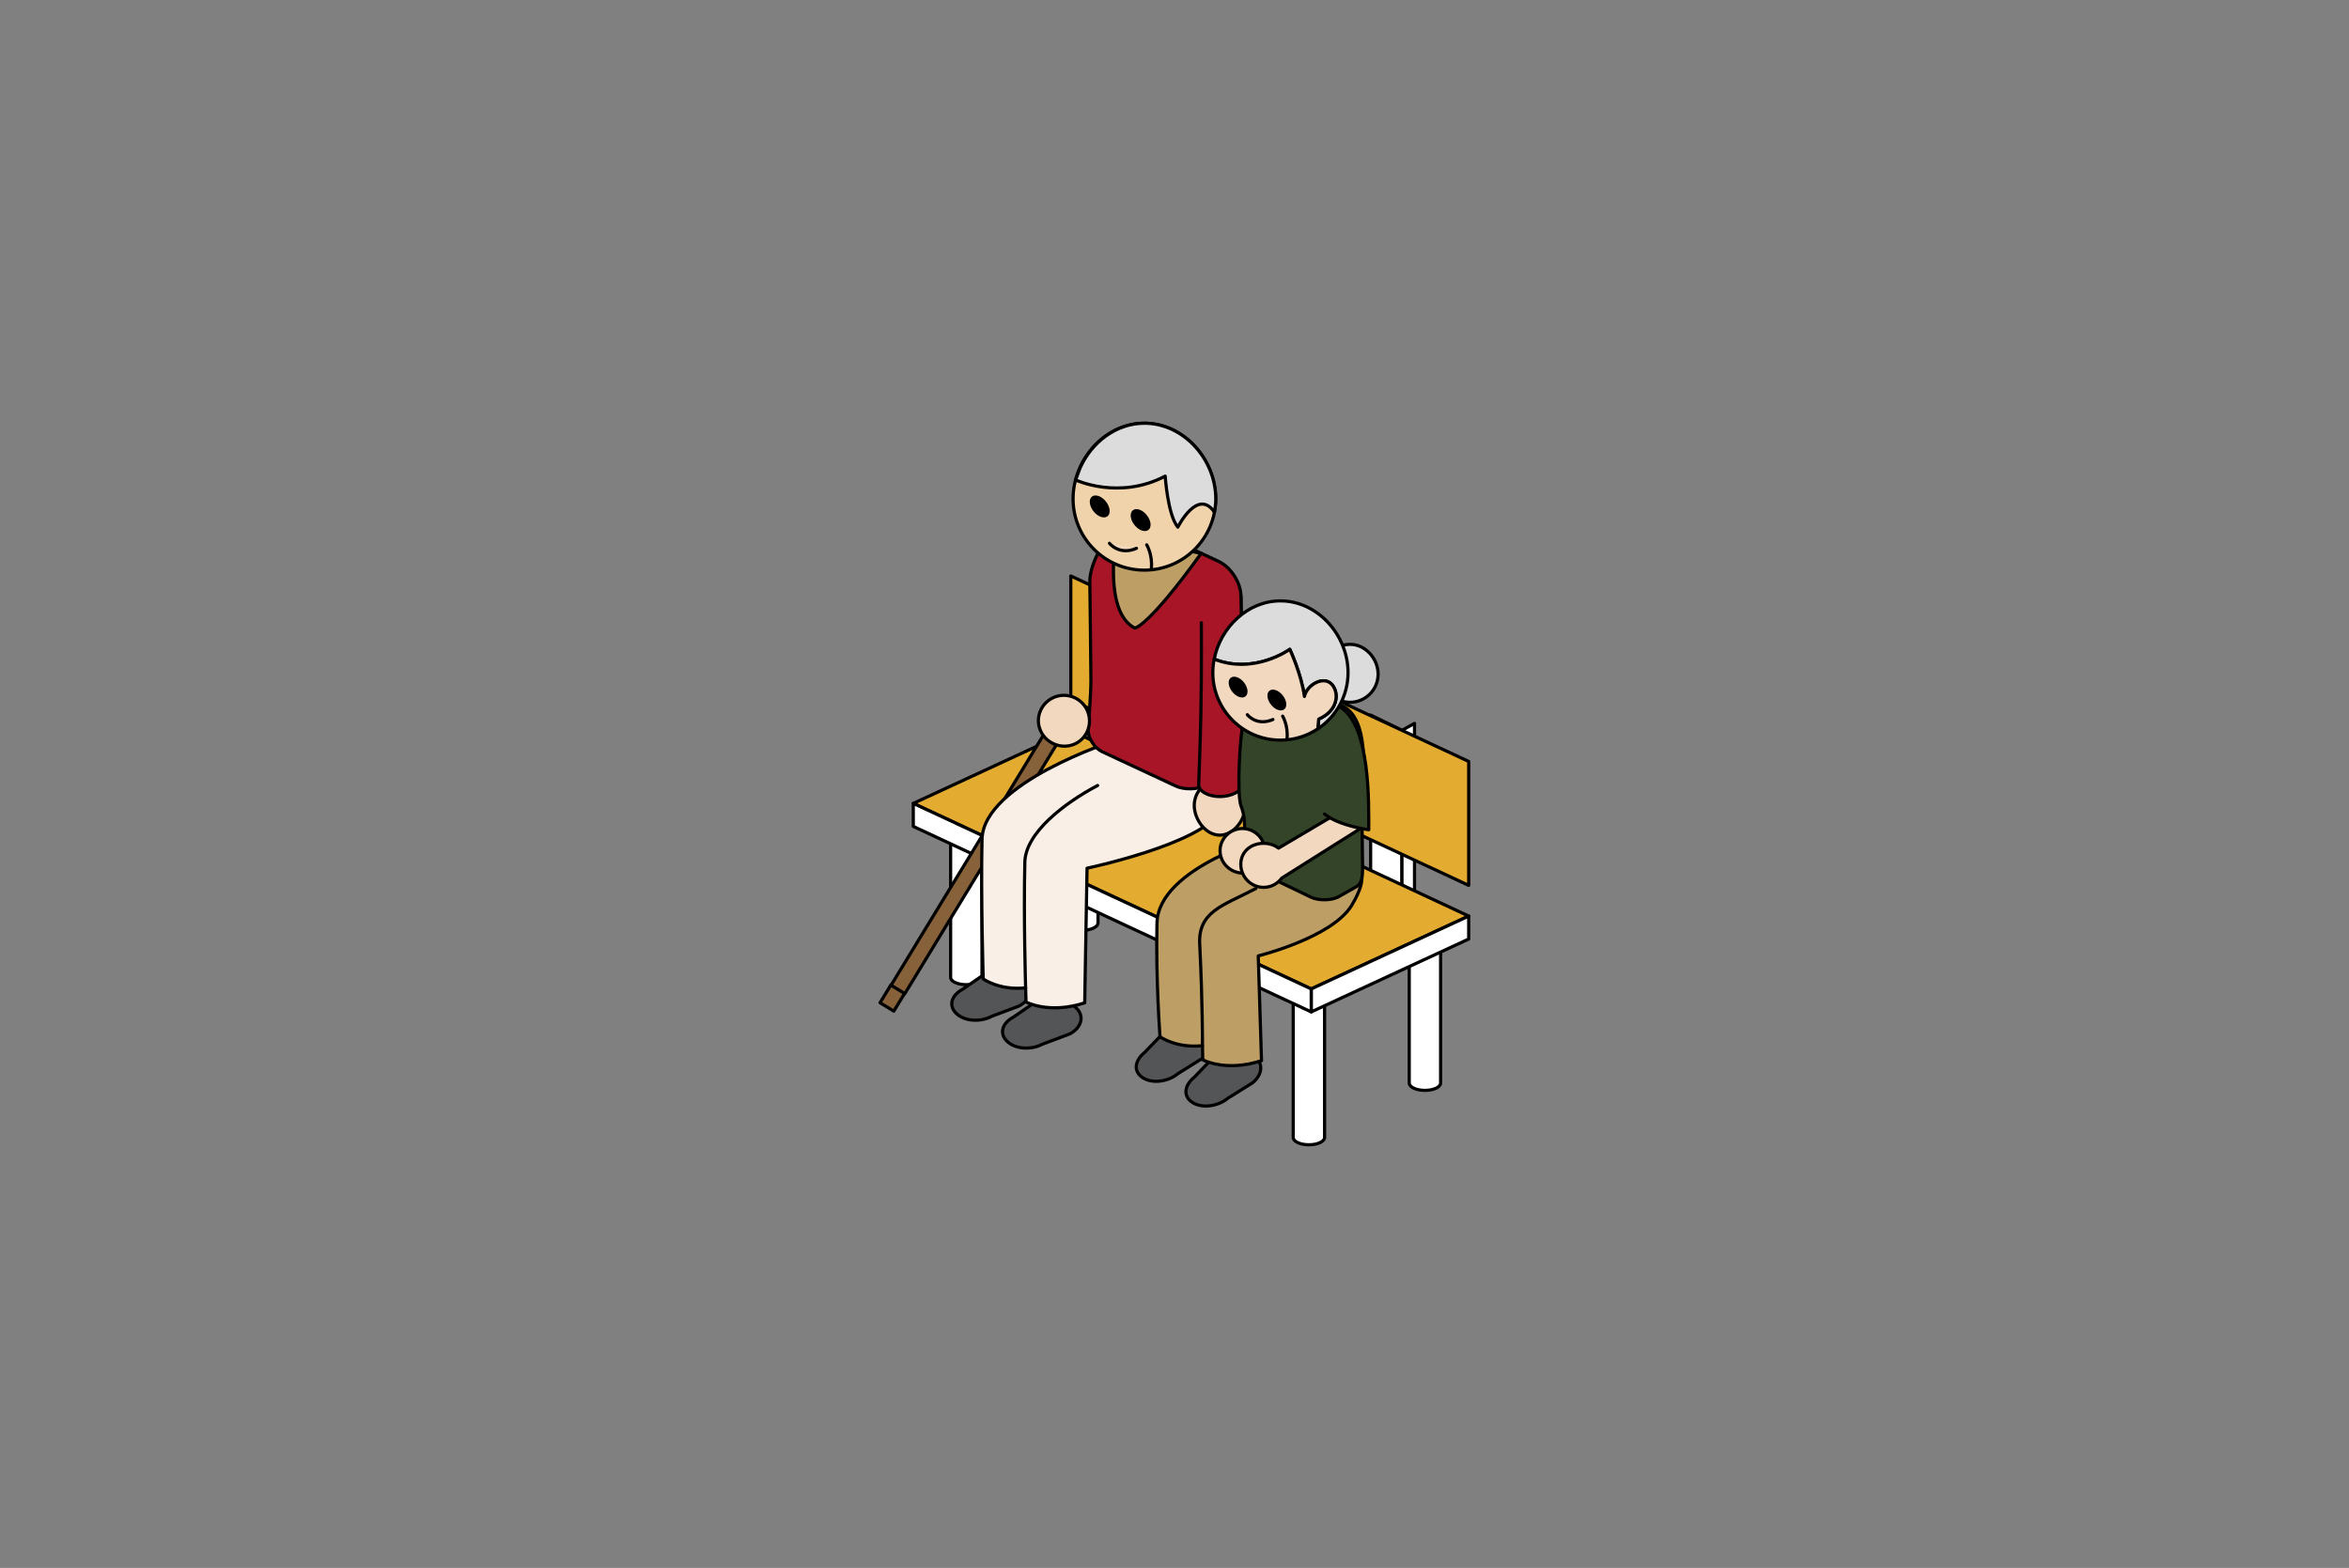 <?xml version="1.0" encoding="UTF-8"?> <!-- Generator: Adobe Illustrator 24.3.0, SVG Export Plug-In . SVG Version: 6.00 Build 0) --> <svg xmlns="http://www.w3.org/2000/svg" xmlns:xlink="http://www.w3.org/1999/xlink" version="1.1" id="レイヤー_1" x="0px" y="0px" viewBox="0 0 740 494" style="enable-background:new 0 0 740 494;" xml:space="preserve"><rect x="0" y="0" width="740" height="494" fill="#808080" stroke="none"/> <style type="text/css"> .st0{fill:#FFFFFF;stroke:#000000;stroke-linecap:round;stroke-linejoin:round;stroke-miterlimit:10;} .st1{fill:#E4AB31;stroke:#000000;stroke-linecap:round;stroke-linejoin:round;stroke-miterlimit:10;} .st2{fill:#87613A;stroke:#000000;stroke-linecap:round;stroke-linejoin:round;stroke-miterlimit:10;} .st3{fill:#535557;stroke:#000000;stroke-linecap:round;stroke-linejoin:round;stroke-miterlimit:10;} .st4{fill:#F9EFE6;stroke:#000000;stroke-linecap:round;stroke-linejoin:round;stroke-miterlimit:10;} .st5{fill:none;stroke:#000000;stroke-linecap:round;stroke-linejoin:round;stroke-miterlimit:10;} .st6{fill:#A71527;stroke:#000000;stroke-linecap:round;stroke-linejoin:round;stroke-miterlimit:10;} .st7{fill:#F2D8BF;stroke:#000000;stroke-linecap:round;stroke-linejoin:round;stroke-miterlimit:10;} .st8{fill:#BD9F66;stroke:#000000;stroke-linecap:round;stroke-linejoin:round;stroke-miterlimit:10;} .st9{fill:#F0D3AA;stroke:#000000;stroke-linecap:round;stroke-linejoin:round;stroke-miterlimit:10;} .st10{fill:#DCDCDC;stroke:#000000;stroke-linecap:round;stroke-linejoin:round;stroke-miterlimit:10;} .st11{fill:#344428;stroke:#000000;stroke-linecap:round;stroke-linejoin:round;stroke-miterlimit:10;} </style> <g> <g> <g> <polygon class="st0" points="362.13,248.57 352.25,243.75 352.25,188.2 362.13,193.02 "></polygon> <polygon class="st0" points="366.08,246.37 362.13,248.57 362.13,193.02 366.08,190.82 "></polygon> <polygon class="st0" points="441.66,285.65 431.79,280.83 431.79,225.29 441.66,230.11 "></polygon> <polygon class="st0" points="445.61,283.45 441.66,285.65 441.66,230.11 445.61,227.91 "></polygon> <path class="st0" d="M443.95,293.17v48.07c0,1.27,2.21,2.3,4.94,2.3c2.73,0,4.94-1.03,4.94-2.3v-48.07H443.95z"></path> <path class="st0" d="M407.4,310.31v48.07c0,1.27,2.21,2.3,4.94,2.3c2.73,0,4.94-1.03,4.94-2.3v-48.07H407.4z"></path> <path class="st0" d="M336.02,242.73v48.07c0,1.27,2.21,2.3,4.94,2.3c2.73,0,4.94-1.03,4.94-2.3v-48.07H336.02z"></path> <path class="st0" d="M299.47,259.87v48.07c0,1.27,2.21,2.3,4.94,2.3c2.73,0,4.94-1.03,4.94-2.3v-48.07H299.47z"></path> <g> <polygon class="st1" points="413.07,311.58 287.71,253.12 337.33,230.17 462.68,288.62 "></polygon> <polygon class="st0" points="413.07,311.58 413.07,318.82 462.68,295.86 462.68,288.62 "></polygon> </g> <g> <polygon class="st1" points="462.68,239.91 337.33,181.46 337.33,220.51 462.68,278.96 "></polygon> </g> <g> <polygon class="st0" points="287.71,253.12 287.71,260.37 413.07,318.82 413.07,311.58 "></polygon> </g> </g> </g> <g> <g> <rect x="259.66" y="267.89" transform="matrix(0.52 -0.854 0.854 0.52 -83.132 392.936)" class="st2" width="96.72" height="5.08"></rect> <rect x="278.64" y="311.26" transform="matrix(0.854 0.52 -0.52 0.854 204.519 -100.341)" class="st2" width="5.08" height="6.51"></rect> </g> <g> <path class="st3" d="M328.44,328.97l8.61-3.23c3.68-1.97,4.62-5.57,2.11-8.04c-2.51-2.47-6.52-5.9-10.2-3.93l-9.62,6.63 c-3.68,1.97-4.62,5.2-2.11,7.66C319.74,330.54,324.76,330.94,328.44,328.97L328.44,328.97z"></path> </g> <g> <path class="st3" d="M312.45,320.19l8.61-3.23c3.68-1.97,4.62-5.57,2.11-8.04c-2.51-2.47-6.52-5.9-10.2-3.93l-9.62,6.63 c-3.68,1.97-4.62,5.2-2.11,7.66C303.75,321.76,308.77,322.16,312.45,320.19L312.45,320.19z"></path> </g> <path class="st4" d="M385.75,244.24l-10.92-0.66c-0.51-4.09-2.56-6.61-2.56-6.61l-21.55-3.48c0,0-40.94,13.21-41.35,30.88 c-0.41,17.66,0.37,44.06,0.37,44.06s5.13,3.71,13.36,2.8c0.07,2.79,0.12,4.47,0.12,4.47s7.26,3.93,18.49,0.26l0.74-42.42 c0,0,35.71-7.53,41.83-17.74C390.4,245.58,385.75,244.24,385.75,244.24z"></path> <g> <path class="st5" d="M345.78,247.48c-10.31,5.44-22.72,14.86-22.93,24.15c-0.41,17.66,0.25,39.59,0.25,39.59"></path> </g> <g> <path class="st6" d="M342.77,229.84c0,2.72,2,5.86,4.47,7.01l23.17,10.81c2.47,1.15,6.47,1.15,8.94,0l7.12-3.32 c2.47-1.15,4.47-4.29,4.47-7.01v-49.42c0-4.28-3.15-9.22-7.03-11.03l-25.08-11.7l-8.48,4.21c-3.88,1.81-7.03,9.51-7.03,13.79 c0,0,0.35,26.43,0.35,31.27S342.77,229.84,342.77,229.84z"></path> <path class="st7" d="M392.34,253.76c0,4.45-3.61,9.37-8.06,9.37s-8.06-4.92-8.06-9.37c0-4.45,3.61-8.06,8.06-8.06 S392.34,249.31,392.34,253.76z"></path> <path class="st6" d="M378.45,196.2c0,0,0.11,15.49-0.14,28.62c-0.19,9.75-0.69,22.4-0.69,22.4c0,2.07,2.98,3.75,6.66,3.75 s6.94-1.68,6.94-3.75c0,0,0.19-18.48,0.19-29.42s-0.47-29.89-0.47-29.89"></path> <path class="st8" d="M351.63,169.39c0,0-4.19,23.3,5.86,28.5c0,0,4.1-0.2,20.93-23.57L351.63,169.39z"></path> <g> <g> <path class="st9" d="M382.97,157.17c0,12.41-10.06,22.46-22.46,22.46c-12.41,0-22.46-10.06-22.46-22.46 s10.06-23.84,22.46-23.84C372.92,133.32,382.97,144.76,382.97,157.17z"></path> <path class="st10" d="M360.54,133.35c-8.99,0-16.69,6.04-20.28,14.08l-1.42,3.78c0,0,13.66,6.46,28.23-1.2 c0,0,0.78,12.21,3.98,16.08c0,0,6.21-12.48,11.53-4.73c0.25-1.35,0.42-2.74,0.42-4.17C383,144.79,372.94,133.35,360.54,133.35z "></path> </g> <g> <ellipse transform="matrix(0.783 -0.622 0.622 0.783 -24.087 258.959)" cx="359.38" cy="164.03" rx="2.49" ry="3.95"></ellipse> </g> <g> <ellipse transform="matrix(0.783 -0.622 0.622 0.783 -24.203 250.017)" cx="346.49" cy="159.72" rx="2.49" ry="3.95"></ellipse> </g> <path class="st7" d="M361.25,171.65c0,0,1.88,3.11,1.46,7.47"></path> </g> <path class="st7" d="M342.22,231.04c-2.15,3.89-6.98,5.17-10.88,3.01s-5.38-6.92-3.23-10.82c2.15-3.89,7.06-5.3,10.95-3.15 S344.37,227.15,342.22,231.04z"></path> <path class="st7" d="M349.51,171.17c0,0,3.06,3.95,8.5,1.59"></path> </g> </g> <g> <g> <g> <path class="st3" d="M386.81,346.02l7.8-4.87c3.22-2.66,3.43-6.37,0.48-8.3c-2.95-1.92-7.56-4.5-10.77-1.84l-8.12,8.41 c-3.22,2.66-3.5,6.01-0.55,7.93C378.6,349.27,383.6,348.67,386.81,346.02L386.81,346.02z"></path> </g> <g> <path class="st3" d="M371.16,338.22l7.8-4.87c3.22-2.66,3.43-6.37,0.48-8.3c-2.95-1.92-7.56-4.5-10.77-1.84l-8.12,8.41 c-3.22,2.66-3.5,6.01-0.55,7.93C362.95,341.48,367.95,340.88,371.16,338.22L371.16,338.22z"></path> </g> <path class="st8" d="M427.34,273.63l-10.92-0.66c-0.51-4.09-2.56-6.61-2.56-6.61l-13.32-2.89c0,0-35.65,9.68-36.06,27.35 c-0.41,17.66,0.96,35.83,0.96,35.83s5.13,3.71,13.36,2.8c0.07,2.79,0.12,4.47,0.12,4.47s7.26,3.93,18.49,0.26l-1.03-33.01 c0,0,23.36-5.77,29.48-15.98C431.99,274.97,427.34,273.63,427.34,273.63z"></path> <g> <path class="st5" d="M395.61,279.95c-10.31,5.44-18.48,7.14-17.64,18.14c0.89,17.77,0.84,31.36,0.84,31.36"></path> </g> </g> <g> <g> <g> <g> <g> <g> <path class="st11" d="M391.07,267.62c0,2.58,3.12,6.03,5.46,7.12l16.45,7.93c2.34,1.09,6.13,1.09,8.47,0l5.57-3.15 c2.34-1.09,2.23-4.07,2.23-6.65l-0.26-19.88c0-4.06,3.43-25.65-5.8-30.41l-19.15-9.19l-8.03,3.99 c-2.07,0.97-2.62,4.57-4.21,9.73c-1.23,4-2.22,23.42-0.84,26.85C393.42,260.09,391.07,267.62,391.07,267.62z"></path> <path class="st7" d="M400.35,219.3c0,0-2.17,10.12,3.6,11.04c5.77,0.92,6.29-3.62,13.89-10.32"></path> </g> </g> </g> </g> <g> <path class="st7" d="M397.59,271.53c-1.89,3.41-6.12,4.53-9.54,2.64c-3.41-1.89-4.72-6.07-2.83-9.48 c1.89-3.41,6.19-4.65,9.6-2.76C398.24,263.82,399.48,268.12,397.59,271.53z"></path> <path class="st7" d="M429.25,260.62l-10.3-2.98l-16.18,9.58c-1.26-0.96-2.89-1.52-4.69-1.52c-3.98,0-7.2,2.63-7.2,6.61 c0,3.97,3.22,7.27,7.2,7.27c2.35,0,4.41-1.17,5.73-2.93L429.25,260.62z"></path> <path class="st11" d="M417.27,256.47c4.61,3.8,13.92,4.95,13.92,4.95c0-7.88,0.65-33.21-9.29-38.84"></path> </g> <g> <g> <path class="st10" d="M434.14,212.41c0,4.89-3.97,8.86-8.86,8.86s-8.86-3.97-8.86-8.86c0-4.89,3.97-9.4,8.86-9.4 S434.14,207.52,434.14,212.41z"></path> </g> <g> <path class="st10" d="M415.44,226.57c6.07-2.67,6.46-8.07,4.27-10.77c-2.56-3.14-7.96-0.08-8.77,3.64 c-1.03-7.22-4.61-14.85-4.61-14.85s-11.16,8.1-23.82,3.09h0c1.95-10,10.55-18.36,20.87-18.36c11.76,0,21.29,10.84,21.29,22.6 c0,7.33-3.71,13.78-9.34,17.61l-0.15-0.05C415.25,228.52,415.44,226.57,415.44,226.57z"></path> <path class="st7" d="M382.5,207.67c12.66,5.01,23.82-3.09,23.82-3.09s3.58,7.64,4.61,14.85c0.82-3.72,6.22-6.78,8.77-3.64 c2.19,2.7,1.8,8.1-4.27,10.77c0,0-0.19,1.95-0.27,2.91l0.15,0.05c-3.41,2.32-7.52,3.67-11.95,3.67 c-11.76,0-21.29-9.53-21.29-21.29C382.08,210.47,382.22,209.06,382.5,207.67L382.5,207.67z"></path> </g> <g> <ellipse transform="matrix(0.783 -0.622 0.622 0.783 -50.052 297.931)" cx="402.29" cy="220.75" rx="2.36" ry="3.74"></ellipse> </g> <g> <ellipse transform="matrix(0.783 -0.622 0.622 0.783 -50.162 289.456)" cx="390.08" cy="216.67" rx="2.36" ry="3.74"></ellipse> </g> </g> </g> </g> <g> <path class="st7" d="M404.07,225.63c0,0,1.78,2.95,1.38,7.08"></path> <path class="st7" d="M392.94,225.18c0,0,2.9,3.74,8.06,1.51"></path> </g> </g> </g> </svg> 